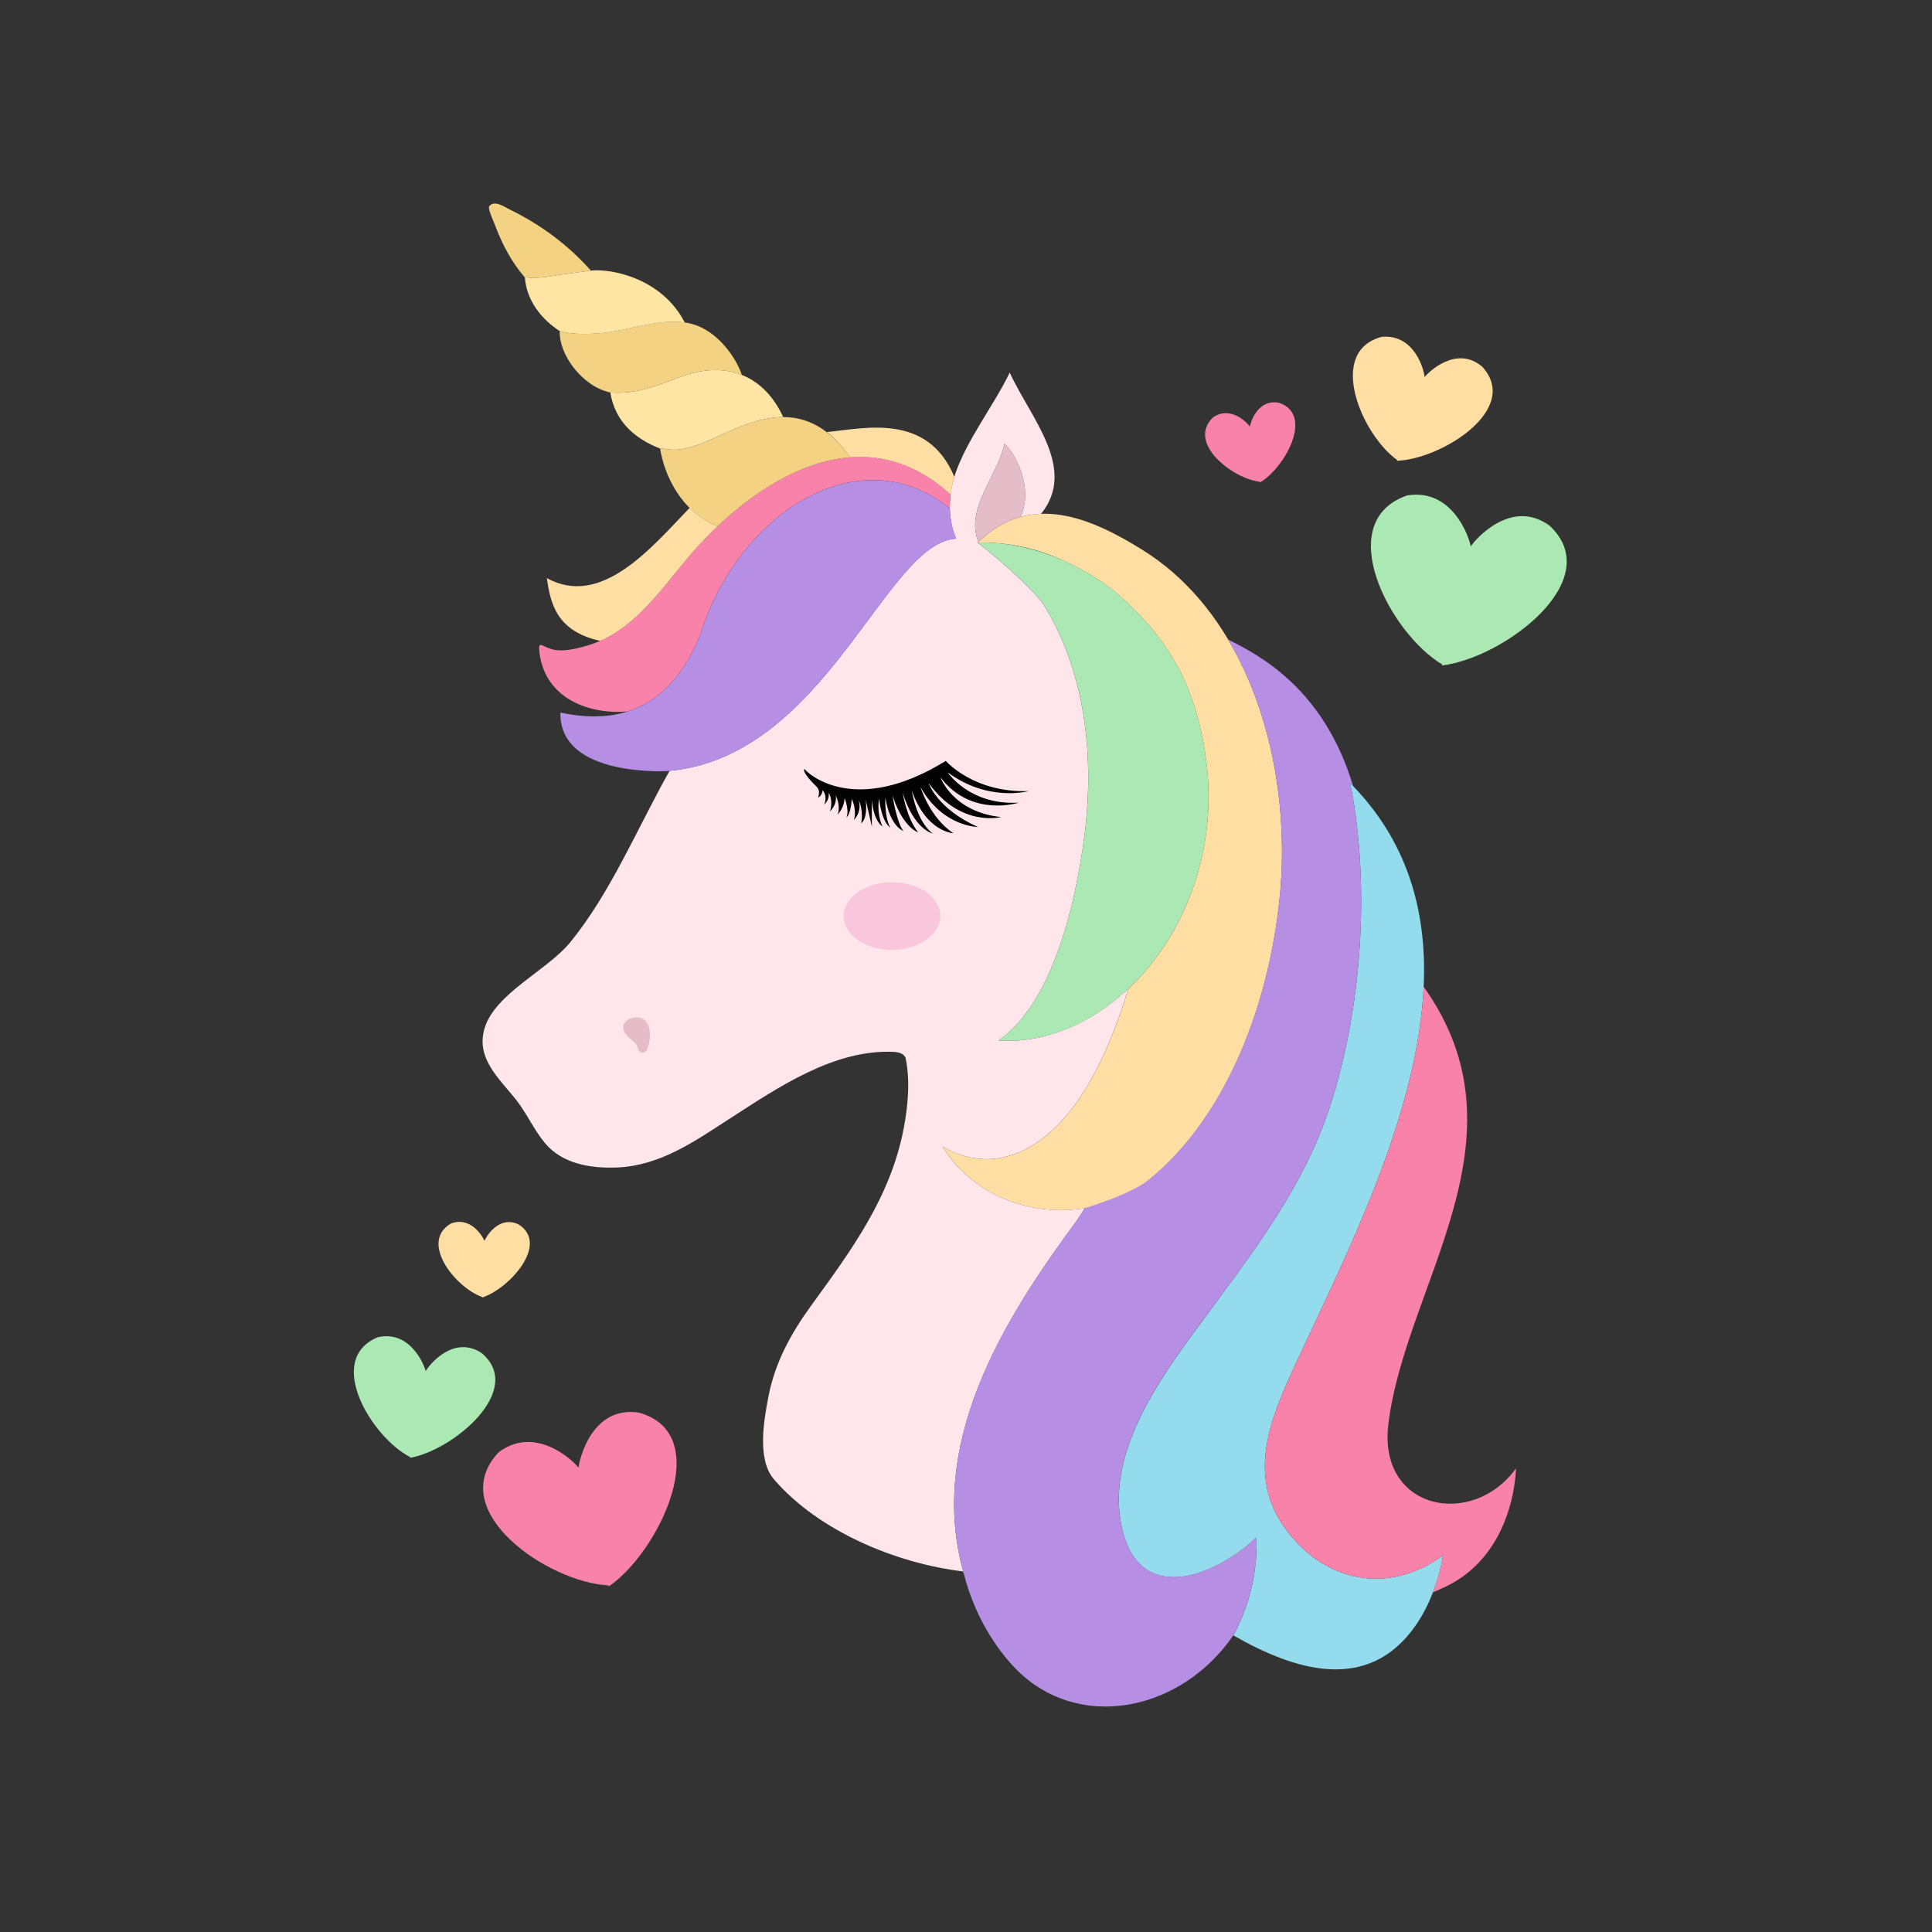 <?xml version="1.0" encoding="utf-8"?>
<!-- Generator: Adobe Illustrator 21.0.0, SVG Export Plug-In . SVG Version: 6.00 Build 0)  -->
<svg version="1.1" id="Mode_Isolation" xmlns="http://www.w3.org/2000/svg" xmlns:xlink="http://www.w3.org/1999/xlink" x="0px"
	 y="0px" viewBox="0 0 600 600" style="enable-background:new 0 0 600 600;" xml:space="preserve">
<rect x="0" y="0" width="600" height="600" fill="#333333" stroke="none"/>
<style type="text/css">
	.st0{fill:#ACE8B4;}
	.st1{fill:#FFDEA4;}
	.st2{fill:#FFE6EB;}
	.st3{fill:#F982AA;}
	.st4{fill:#F4D284;}
	.st5{fill:#FFE5A4;}
	.st6{fill:#B68FE5;}
	.st7{fill:#E5BDC8;}
	.st8{fill:#94DCED;}
	.st9{fill:#F9C7DC;}
	.st10{fill:#020202;}
</style>
<path class="st0" d="M310.11,323.12c17.5-12.32,24.03-44.07,26.54-62.5c3.38-24.87,0.65-51.32-12.25-72.38
	c-3.87-6.31-20.58-19.73-20.82-19.72c16.09-0.56,34.03,6.99,45.84,17.96c15.28,14.19,21.78,28.34,24.74,46.56
	C382.33,283.28,346.19,325.58,310.11,323.12z"/>
<path class="st1" d="M385.82,206.86c-0.26-0.26-0.4-0.56-0.42-0.88c-7.03-14.37-17.13-26.91-30.87-35.38
	c-15.11-9.32-34.37-18.34-50.95-2.06c9.14-0.32,18.76,1.77,27.33,5.85c6.91,3.1,13.31,7.27,18.51,12.11
	c15.28,14.19,21.78,28.34,24.74,46.56c4.92,30.28-6.25,57.67-23.81,74.12c-5.27,17.81-17.54,49.02-40.47,52.56
	c-5.81,0.9-11.98-0.6-17.13-3.64c13.29,21.75,44.98,26.13,64.45,10.03c25.46-21.04,37.76-58.02,40.45-89.88
	C399.54,253.78,396.08,228.32,385.82,206.86z"/>
<path class="st2" d="M334.46,378.97c0.86-1.27,1.67-2.52,2.46-3.78c-16.76,2.75-34.93-3.96-44.19-19.1
	c5.15,3.05,11.32,4.54,17.13,3.64c22.93-3.53,35.21-34.75,40.47-52.56c-0.02,0.06-0.19,0.16-0.35,0.32
	c-11.51,10.64-25.7,16.6-39.89,15.64c17.5-12.32,24.03-44.07,26.54-62.5c3.38-24.87,0.65-51.32-12.25-72.38
	c-3.87-6.31-20.58-19.73-20.82-19.72c0.1-0.1,0.2-0.18,0.3-0.28c-0.01-0.01-0.04-0.03-0.04-0.04c-4.17-10.26,6.09-20.46,8.12-30.4
	c3.03,2.48,9.23,13.47,5,22.72l0,0c1.06-0.29,2.12-0.51,3.18-0.67c0,0,0,0,0.01,0c0.53-0.08,1.05-0.14,1.58-0.19
	c0.02,0,0.03,0,0.05,0c0.52-0.05,1.04-0.08,1.56-0.1c11.38-14.1-3.39-29.91-9.74-43.86c-4.83,10.11-13.55,21.03-17.17,32.21
	c-0.71,2.54-3.09,10.52,0.49,19.37c-21.97,1.24-40.27,67.5-88.95,72.1c-9.89,17.5-18.3,37.97-30.98,53.39
	c-7.05,8.57-23.15,15.73-26.45,26.47c-2.86,9.3,4.39,15.59,9.51,21.97c3.45,4.3,5.68,9.5,9.16,13.71c5.37,6.49,14.1,7.95,22.24,7.65
	c13.66-0.51,24.38-8.2,35.37-15.29c14.88-9.6,32.24-21.48,50.76-20.62c2.93,0.14,3.59,1.49,3.69,1.96
	c1.48,7.09,0.69,15.04-0.56,21.62c-4.1,21.63-16.32,38.04-28.88,55.36c-6.17,8.51-11.1,17.51-13.13,27.93
	c-1.51,7.74-3.6,19.75,1.68,25.88c13.91,16.16,38.05,26.15,58.78,28.6C287.27,445.42,315.37,405.09,334.46,378.97z"/>
<path class="st3" d="M194.92,220.95c9.2-2.91,16.98-10.19,22.46-23.67c12.2-38.72,50.01-61.8,77.61-39.38
	c-0.04-1.56,0.06-3,0.23-4.3c-29.46-26.98-63.25-1.53-80.25,18.05c-8.18,9.42-15.65,20.97-27.04,26.66
	c-0.19,0.22-0.47,0.34-0.82,0.37c-1.38,0.65-2.8,1.22-4.3,1.68c-2.8,0.86-6.94,1.92-9.96,1.55c-3.79-0.45-5.35-2.94-5.45-0.65
	C168.49,217.32,183.59,221.98,194.92,220.95z"/>
<path class="st4" d="M222.9,163.39c10.97-10.38,25.64-20.19,41.11-21.37c-16.58-23.47-35.99-7.42-48.45-3.45
	c-5.85,1.87-8.54,0.87-10.58,0.61C206.28,147.69,211.73,159.2,222.9,163.39z"/>
<path class="st5" d="M204.98,139.17c2.04,0.26,4.73,1.26,10.58-0.61c7.43-2.37,17.35-9.05,27.66-9.05
	c-5.98-13.06-17.88-17.79-32.12-12.39c-7.44,2.82-13.89,5.38-21.56,4.76c1.45,9.17,7.82,14.47,15.46,17.42
	C205,139.26,204.99,139.21,204.98,139.17z"/>
<path class="st4" d="M189.54,121.88c7.67,0.62,14.12-1.94,21.56-4.76c7.18-2.72,13.76-2.86,19.29-0.67c0,0,0,0,0.01,0
	c-2.06-6.04-7.48-12.77-13.67-15.23c-9.11-3.62-20.04,1.22-29.45,2.17c-3.54,0.36-9.24,0.65-13.44-0.54
	C173.49,109.89,180.74,120.05,189.54,121.88z"/>
<path class="st5" d="M187.29,103.4c8.04-0.81,17.19-4.44,25.36-3.24c-7.15-13.92-23.05-16.81-29.1-16.12
	c-2.67,0.31-5.38,0.75-8.13,1.07c-3.11,0.37-8.48,1.68-12.42,0.98c0.5,7.11,4.97,12.94,10.87,16.76
	C178.06,104.05,183.76,103.76,187.29,103.4z"/>
<path class="st4" d="M162.99,86.1c3.94,0.7,9.32-0.61,12.42-0.98c2.75-0.32,5.45-0.76,8.12-1.07c-7.06-7.96-15.62-14.29-25.22-18.99
	c-1.5-0.73-4.89-3.14-6.4-0.93c-0.47,0.69,1.59,5.14,1.86,5.88c2.18,5.87,5.13,11.41,9.22,16.16C163,86.15,163,86.12,162.99,86.1z"
	/>
<path class="st1" d="M186.35,199.02c0.25-0.11,0.51-0.21,0.76-0.33c0.35-0.03,0.63-0.15,0.82-0.37
	c11.39-5.69,18.86-17.25,27.04-26.66c2.34-2.69,5-5.5,7.92-8.26c-3.32-1.25-6.23-3.26-8.7-5.69
	c-11.89,12.34-27.37,31.18-44.38,21.82C170.95,186.89,172.44,195.92,186.35,199.02z"/>
<path class="st1" d="M295.21,153.74c0.01-0.04,0.01-0.09,0.01-0.13c-10.18-9.32-20.87-12.37-31.21-11.58
	c-2.37-3.37-4.78-5.93-7.21-7.85c11.77-1.15,31.19-6.06,39.58,13.88C296.08,149.16,295.52,151.16,295.21,153.74z"/>
<path class="st6" d="M207.97,239.4c48.67-4.61,66.97-70.86,88.95-72.1c-1.35-3.33-1.85-6.54-1.92-9.38
	c-27.6-22.43-65.41,0.65-77.61,39.38c-9.3,22.81-25.15,27.9-43.36,23.99C173.61,241.7,207.92,239.49,207.97,239.4z"/>
<path class="st7" d="M303.83,168.21c-4.17-10.26,6.09-20.46,8.12-30.4c3.03,2.48,9.23,13.47,5,22.72
	c-4.46,1.22-8.86,3.66-13.08,7.72C303.85,168.24,303.84,168.23,303.83,168.21z M304.3,168.53L304.3,168.53c0.01,0,0.01,0,0.01,0
	C304.3,168.53,304.3,168.53,304.3,168.53z"/>
<path class="st8" d="M444.88,494.88c-0.02,0.04-0.03,0.09-0.05,0.13c-1.39,3.48-3.11,6.81-5.17,9.77
	c-14.89,21.4-37.89,13.84-56.62,3.11c6.2-11.56,7.49-22.63,7.13-30.39c-13.04,12.24-36.47,21.43-41.81-3.27
	c-4.63-21.43,9.55-42.72,21.4-59.03c16.02-22.03,33.86-43.74,42.71-69.88c9.85-29.07,12.7-64.71,8.13-94.89
	c-0.36-2.41-0.81-4.85-1.35-7.3c17.88,17.96,23.82,39.68,22.92,62.59c0,0.03,0,0.07-0.01,0.1c-1.63,40.64-24.62,84.94-40.06,118.32
	c-7.53,16.27-14.75,33.75-3.35,49.99c12.37,17.62,32.64,21.15,49.36,8.96C447.49,487.07,446.38,491.07,444.88,494.88z"/>
<path class="st3" d="M431.15,442.42c5.19-43.46,44.74-88.69,10.99-135.96c-1.84,40.46-24.66,84.47-40.03,117.68
	c-7.53,16.27-14.75,33.75-3.35,49.99c12.37,17.62,32.64,21.15,49.36,8.96c-0.62,3.86-1.68,7.73-3.12,11.44
	c1.54-0.66,2.89-1.28,4-1.81c14.04-6.65,20.99-21.5,21.82-36.71C457.25,474.78,427.97,469.01,431.15,442.42z"/>
<path class="st6" d="M336.92,375.19C335.88,375.36,335.88,375.36,336.92,375.19C336.93,375.19,336.92,375.19,336.92,375.19z
	 M412.47,345.31c9.85-29.07,12.7-64.71,8.13-94.89c-0.36-2.41-0.81-4.85-1.35-7.3c0.33,0.34,0.66,0.67,0.98,1.01
	c-9.15-30.48-29.35-40.74-38.82-45.51c1.42,2.39,2.75,4.84,3.98,7.35c0.02,0.32,0.16,0.62,0.42,0.88
	c10.26,21.46,13.72,46.91,11.82,69.37c-2.69,31.86-15,68.84-40.45,89.88c-5.91,4.89-20.27,9.08-20.27,9.08s-1.6,2.51-2.46,3.77
	c-19.09,26.12-47.2,66.45-35.31,109.06c-0.1-0.01-0.2-0.03-0.3-0.04c0.14,0.17,0.27,0.34,0.41,0.5
	c3.87,15.51,12.41,26.6,18.38,31.87c19.29,17.04,49.52,10.64,65.41-12.5c6.18-11.55,7.48-22.61,7.12-30.37
	c-13.04,12.24-36.47,21.43-41.81-3.27c-4.63-21.43,9.55-42.72,21.4-59.03C385.78,393.16,403.62,371.45,412.47,345.31z"/>
<path class="st7" d="M200.98,325.92c-0.53,1.4-2.48,1.23-2.83-0.23c-0.39-1.63-1.59-2.45-2.83-3.48c-2.8-2.31-2.14-4.96,0.51-5.89
	C201.2,314.44,203.19,320.08,200.98,325.92z"/>
<path class="st3" d="M198.33,438.68c-14.38-2.1-18.38,14.22-18.65,17.13c-1.76-2.33-13.54-13.38-24.88-4.74
	c-16.93,18.19,15.28,40.3,34.13,41.29l0.16,0.29C204.63,482.04,222.39,445.25,198.33,438.68z"/>
<path class="st0" d="M149.51,420.15c-8.79-5.66-16.28,3.83-17.32,5.66c-0.46-2.05-4.88-12.8-14.88-10.52
	c-16.51,6.86-2.01,30.95,10.04,37.21l0.02,0.24C140.71,450.41,163.3,431.62,149.51,420.15z"/>
<path class="st1" d="M160.99,380.22c-6.1-2.83-10.03,3.88-10.54,5.14c-0.48-1.27-4.24-7.73-10.41-5.39
	c-9.91,5.84,1.46,19.9,9.69,22.83l0.03,0.15C158.07,400.29,170.8,386.31,160.99,380.22z"/>
<path class="st0" d="M481.25,163.26c-11.73-8.58-22.9,3.98-24.5,6.43c-0.47-2.89-5.71-18.16-19.78-15.82
	c-23.47,8.17-5.33,42.77,10.87,52.45v0.33C466.55,204.53,499.44,180.31,481.25,163.26z"/>
<path class="st1" d="M460.37,113.93c-7.91-6.84-16.65,1.51-17.94,3.17c-0.17-2.1-3.03-13.36-13.26-12.5
	c-17.31,4.48-6.33,30.36,4.72,38.25l-0.02,0.24C447.42,142.66,472.42,127.22,460.37,113.93z"/>
<path class="st3" d="M397.27,125.11c-6.58-1.39-8.91,6.03-9.12,7.37c-0.75-1.13-5.86-6.58-11.36-2.92
	c-8.36,7.91,5.88,19.07,14.55,20.08l0.06,0.14C398.91,145.32,408.19,128.85,397.27,125.11z"/>
<ellipse class="st9" cx="277" cy="284.5" rx="15" ry="10.5"/>
<path class="st10" d="M316.39,249.27c-15.35,0.88-22.09-9.43-22.09-9.43c12.6,9.37,25.15,5.84,25.15,5.84
	c-17.11,0.6-25.73-9.38-25.73-9.38c-28.29,17.48-42.95,3.9-43.86,2.51c-0.88,0.76,2.36,4.19,3.65,5.41
	c1.28,1.22,0.79,2.62,0.55,3.52c1.35-0.76,1.41-2.34,1.41-2.34c1.71,2.03,0.48,4.45,0.48,4.45c1.88-1.63,1.38-3.72,1.38-3.72
	c1.59,2.64,0.41,5.89,0.41,5.89c2.58-2.65,1.76-5.11,1.76-5.11c1.82,3.92,0.58,6.11,0.58,6.11c2.29-2.41,2.21-5.21,2.21-5.21
	c1.61,4.23,0.57,6.04,0.57,6.04c1.46-1.07,1.65-5.71,1.65-5.71c1.73,3.69,0.68,6.49,0.68,6.49c2.72-2.81,1.46-6.23,1.46-6.23
	c1.64,3.55,0.8,7.31,0.8,7.31c2.24-1.87,1.39-7.44,1.39-7.44l1.93,8.46l-0.02-8.34c0.62,6.87,3.28,8.23,3.28,8.23
	c-1.92-4.44-1.02-8.59-1.02-8.59c0.89,7.61,3.47,8.98,3.47,8.98c-1.86-3.31-1.52-9.32-1.52-9.32c1.43,9.02,5.6,10.38,5.6,10.38
	c-2.13-2.69-3.36-10.96-3.36-10.96c3.23,9.98,7.94,11.38,7.94,11.38c-3.59-4.42-4.8-12.24-4.8-12.24c3.62,11.48,9.3,12.59,9.3,12.59
	c-5.16-3.95-6.45-13.29-6.45-13.29c4.46,12.87,12.9,13.22,12.9,13.22c-7.41-4.89-10.23-14.36-10.23-14.36
	c6.93,12.43,17.86,12.41,17.86,12.41c-12.69-5.57-15.35-13.69-15.35-13.69c9.9,13.92,22.54,10.62,22.54,10.62
	c-15.04-1.57-18.84-12.35-18.84-12.35C301.64,254.07,316.39,249.27,316.39,249.27z"/>
</svg>
